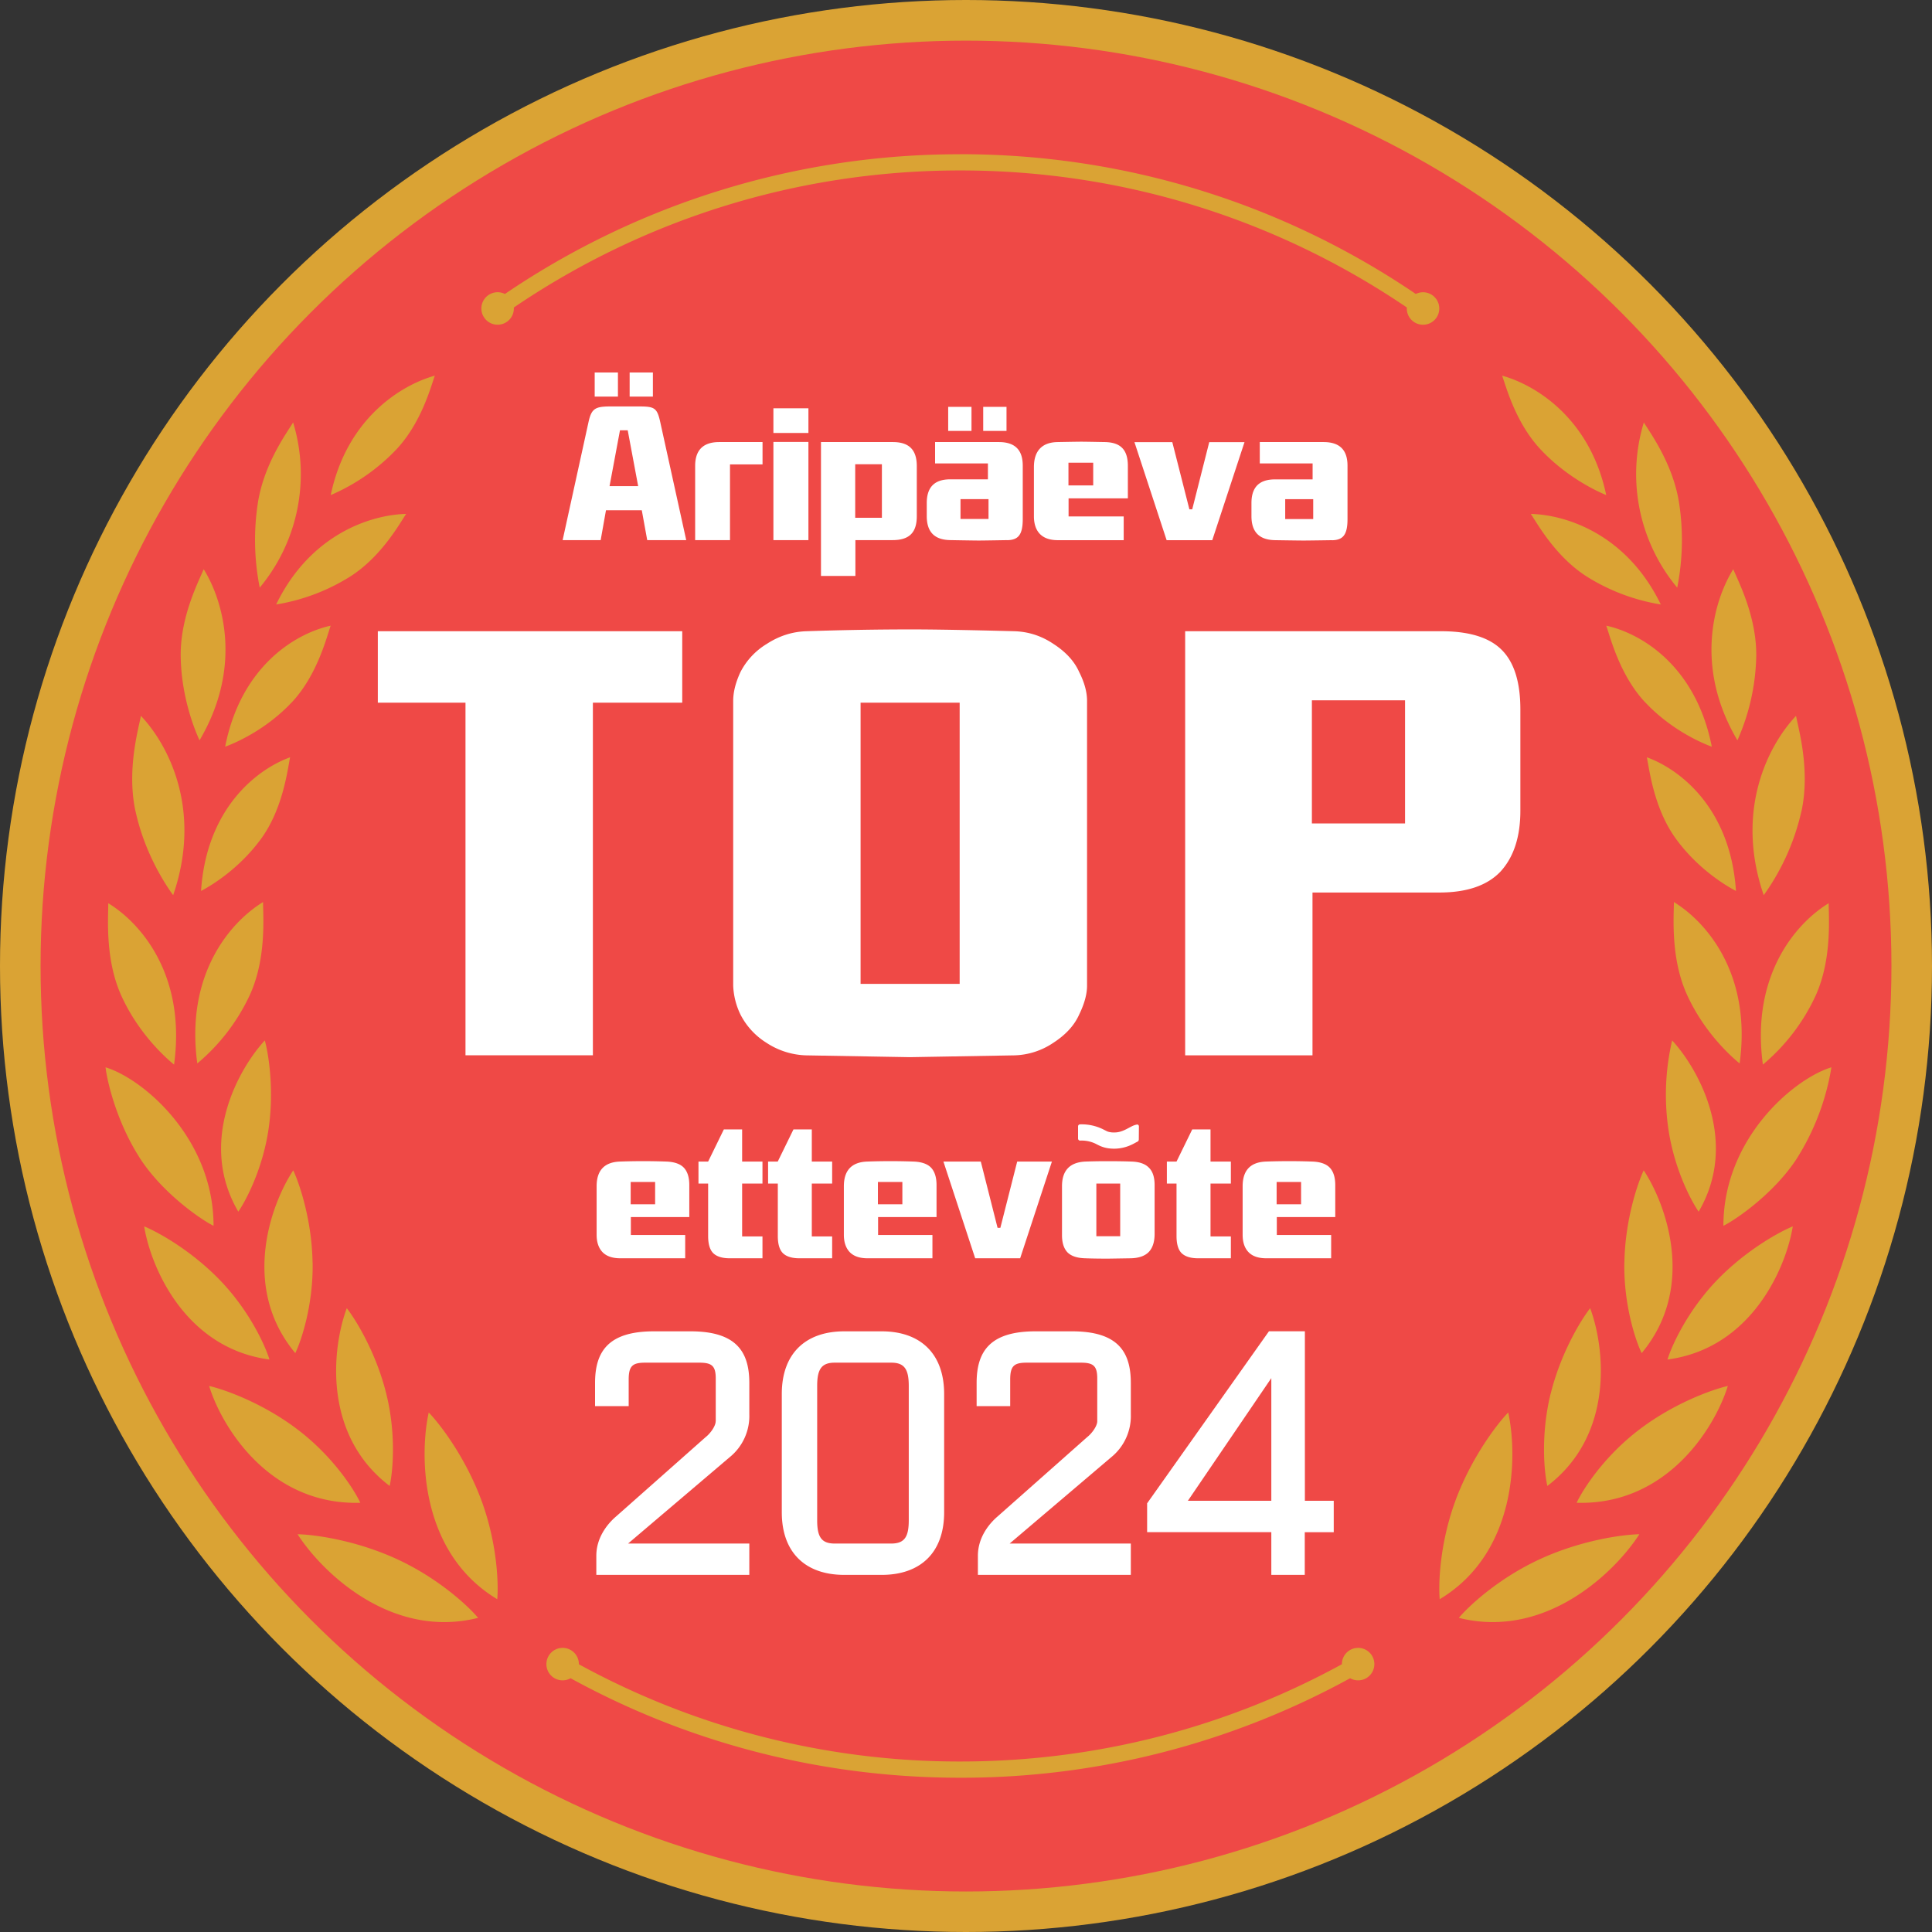 <svg xmlns="http://www.w3.org/2000/svg" fill="none" viewBox="0 0 32 32" id="svg_aripaeva" width="100%" height="100%"><rect x="0" y="0" width="32" height="32" fill="#333333" stroke="none"/><g><circle cx="16" cy="16" r="16" fill="#DAA334"></circle><circle cx="16" cy="16.001" r="15.328" fill="#EF4946"></circle><path fill="#DAA334" d="M22.495 27.294a.269.269 0 1 1-.133.503 13.385 13.385 0 0 1-6.456 1.648c-2.339 0-4.54-.597-6.455-1.648a.268.268 0 0 1-.133.035.269.269 0 1 1 .27-.269l-.001.002a13.116 13.116 0 0 0 6.32 1.611c2.29 0 4.443-.584 6.319-1.611v-.002a.269.269 0 0 1 .269-.269Zm-6.589-24.74c2.796 0 5.393.854 7.544 2.315a.269.269 0 1 1-.149.24.21.21 0 0 1 .001-.016c-2.108-1.432-4.654-2.27-7.396-2.27s-5.287.838-7.395 2.27v.016a.269.269 0 1 1-.148-.24 13.384 13.384 0 0 1 7.543-2.314Z"></path><path fill="#fff" d="M10.234 6.17H9.85v.399h.385V6.17Zm.486 2.776-.09-.495h-.593l-.088.495h-.63l.429-1.957c.05-.226.113-.257.37-.257h.458c.263 0 .307.019.36.26l.43 1.954h-.646m-.451-1.82-.173.926h.474l-.173-.925h-.128Zm.545-.956h-.385v.399h.385V6.17Zm5.277.569h-.386v.398h.386V6.74Zm.58 0h-.386v.398h.386V6.74Zm-4.58.953v1.254h-.577v-1.23c0-.24.113-.394.398-.394h.718v.37h-.539m.719-.521v-.408h.58v.408h-.58Zm.58 1.775h-.58V7.32h.58v1.625Zm1.393 0h-.615v.593h-.57V7.322h1.191c.286 0 .396.147.396.398v.828c0 .263-.113.398-.402.398Zm-.176-1.257h-.442v.887h.442V7.69Zm2.08 1.257s-.393.007-.474.007c-.082 0-.47-.007-.47-.007-.252-.003-.393-.122-.393-.398v-.216c0-.34.216-.393.395-.393h.618v-.263h-.875v-.354h1.057c.326 0 .395.197.395.392v.884c0 .264-.078.345-.254.349m-.313-.68h-.464v.329h.464v-.33Zm5.691.68s-.392.006-.473.006c-.082 0-.47-.006-.47-.006-.252-.004-.393-.123-.393-.399v-.216c0-.34.217-.392.396-.392h.617v-.264h-.875v-.354h1.057c.326 0 .396.198.396.392V8.6c0 .263-.079.345-.255.348m-.313-.68h-.464v.329h.464v-.33Zm-4.052-.014v.3h.913v.393H17.52c-.326 0-.395-.217-.395-.395v-.816c0-.263.129-.41.393-.414 0 0 .31-.006.392-.006s.385.006.385.006c.276.003.386.138.386.395v.537H17.7m.407-.59h-.41v.376h.41v-.376Zm1.972 1.283h-.756l-.533-1.624h.627l.283 1.113h.047l.282-1.113h.584l-.534 1.624Zm5.103 4.483c0 .431-.11.766-.328 1.005-.22.232-.558.348-1.015.348h-2.1v2.697H19.63v-7.025h4.239c.464 0 .799.103 1.004.309.206.205.309.534.309.985v1.681Zm-1.91.209v-2.04h-1.543v2.04h1.543Zm-5.267 2.686c0 .14-.043.299-.13.478-.08.18-.222.335-.427.468a1.208 1.208 0 0 1-.647.209l-1.731.03-1.722-.03a1.26 1.26 0 0 1-.656-.21 1.187 1.187 0 0 1-.428-.467 1.2 1.2 0 0 1-.12-.478v-4.716c0-.146.04-.305.12-.477a1.17 1.17 0 0 1 .438-.468c.205-.133.424-.202.656-.209a51.725 51.725 0 0 1 1.722-.03c.39 0 .965.01 1.72.03.233.007.449.076.648.21.205.132.348.288.427.467.087.172.13.331.13.477v4.716Zm-2.11-.03v-4.656h-1.641v4.657h1.641Zm-4.594-4.656H9.82v5.84h-2.11v-5.84H6.258v-1.184H11.3v1.184Zm10.815 8.519h-.968v.297h.9v.386h-1.076c-.128 0-.225-.033-.29-.099-.067-.068-.1-.165-.1-.29v-.804c0-.264.13-.4.387-.409a10.968 10.968 0 0 1 .767 0c.134.005.23.039.29.102.06.064.09.16.09.288v.529Zm-.566-.21v-.371h-.405v.37h.405Zm-1.163.893h-.544c-.122 0-.211-.028-.27-.083-.057-.056-.086-.15-.086-.285v-.869h-.16v-.365h.16l.26-.532h.303v.532h.337v.365h-.337v.875h.337v.362Zm-2.033.006c-.147 0-.275-.002-.384-.006-.132-.004-.229-.037-.29-.099-.06-.064-.09-.158-.09-.284v-.81c0-.262.13-.398.39-.409a9.717 9.717 0 0 1 .377-.006c.148 0 .276.002.383.006.132.004.229.038.29.102.063.062.094.158.094.288v.807c0 .132-.032.232-.096.3-.064.066-.162.101-.294.105l-.38.006Zm.2-.37v-.873h-.395v.872h.396Zm-1.131-1.238-.526 1.602h-.745l-.526-1.602h.619l.278 1.098h.046l.279-1.098h.575Zm-1.911.919h-.968v.297h.9v.386h-1.077c-.127 0-.224-.033-.29-.099-.066-.068-.1-.165-.1-.29v-.804c0-.264.13-.4.387-.409a10.974 10.974 0 0 1 .767 0c.134.005.231.039.291.102.06.064.09.16.09.288v.529Zm-.566-.21v-.371h-.405v.37h.405Zm-1.163.893h-.545c-.121 0-.211-.028-.269-.083-.057-.056-.086-.15-.086-.285v-.869h-.161v-.365h.16l.26-.532h.304v.532h.337v.365h-.337v.875h.337v.362Zm-1.154 0h-.544c-.122 0-.212-.028-.27-.083-.057-.056-.086-.15-.086-.285v-.869h-.16v-.365h.16l.26-.532h.303v.532h.337v.365h-.337v.875h.337v.362Zm-1.212-.683h-.968v.297h.9v.386h-1.076c-.128 0-.225-.033-.291-.099-.066-.068-.1-.165-.1-.29v-.804c0-.264.13-.4.387-.409a10.968 10.968 0 0 1 .767 0c.134.005.231.039.291.102.06.064.09.16.09.288v.529Zm-.566-.21v-.371h-.405v.37h.405Zm8.01-1.07a.035.035 0 0 1-.018.03l-.02.01a1.793 1.793 0 0 1-.05.027.69.69 0 0 1-.312.081c-.08 0-.14-.01-.194-.028-.05-.016-.092-.04-.118-.053a.53.53 0 0 0-.26-.053.034.034 0 0 1-.033-.034v-.202a.033.033 0 0 1 .033-.033.8.8 0 0 1 .38.081c.04.02.057.03.083.04a.334.334 0 0 0 .109.013c.07 0 .132-.023.192-.053a1.653 1.653 0 0 0 .044-.023 1.668 1.668 0 0 1 .044-.023.323.323 0 0 1 .09-.032c.018-.003.033.012.033.03a37.518 37.518 0 0 1-.002.222Zm3.23 5.98v.52h-.48v.707h-.554v-.708H19V24.9l2.018-2.85h.595v2.808h.48Zm-2.417 0h1.383v-2.032l-1.383 2.033Zm-4.036-1.77v1.96c0 .67-.394 1.037-1.035 1.037h-.619c-.64 0-1.035-.366-1.035-1.037v-1.96c0-.67.394-1.037 1.035-1.037h.619c.64 0 1.035.367 1.035 1.038Zm-2.103 2.094c0 .275.071.384.29.384h.937c.219 0 .29-.11.29-.384v-2.227c0-.275-.071-.385-.29-.385h-.937c-.219 0-.29.11-.29.385v2.227Zm-1.68-1.642v-.708c0-.213-.068-.262-.276-.262h-.89c-.208 0-.276.049-.276.28v.44h-.557v-.384c0-.525.224-.855.973-.855h.61c.748 0 .972.33.972.855v.518a.878.878 0 0 1-.328.714l-1.68 1.428h2.008v.519H9.877v-.317c0-.281.161-.507.323-.647l1.488-1.318c.078-.061.166-.183.166-.263Zm6.319 0v-.708c0-.213-.068-.262-.276-.262h-.89c-.208 0-.276.049-.276.28v.44h-.556v-.384c0-.525.224-.855.973-.855h.608c.75 0 .973.33.973.855v.518a.878.878 0 0 1-.327.714l-1.68 1.428h2.007v.519h-2.533v-.317c0-.281.16-.507.322-.647l1.488-1.318c.078-.061.167-.183.167-.263Z"></path><path fill="#DAA334" d="M7.969 24.838c.267.715.29 1.398.267 1.65-1.282-.77-1.29-2.383-1.135-3.093.178.183.601.729.868 1.443Zm-1.571-1.753c.169.68.107 1.301.056 1.527-1.13-.86-.944-2.321-.71-2.944.148.189.486.736.654 1.417Zm-1.22-2.173c.012.7-.187 1.292-.287 1.5-.91-1.09-.402-2.473-.034-3.027.102.217.309.825.32 1.527Zm-.731-2.203c-.098.657-.375 1.18-.5 1.36-.678-1.158.01-2.373.439-2.836.061.218.159.818.061 1.476Zm-.305-2.238a3.281 3.281 0 0 1-.874 1.143c-.202-1.48.55-2.344 1.089-2.673 0 .227.059.924-.215 1.53Zm.188-2.586c-.36.497-.82.778-1 .872.09-1.373.928-2.016 1.475-2.214-.042.205-.117.845-.475 1.342Zm.503-2.253c-.42.447-.914.666-1.104.736.266-1.35 1.18-1.88 1.748-2.005-.068.197-.225.823-.644 1.27Zm.979-2.09a3.301 3.301 0 0 1-1.238.47c.567-1.169 1.574-1.486 2.153-1.5-.111.165-.406.7-.915 1.03Zm.753-2.098a3.3 3.3 0 0 1-1.087.756c.266-1.27 1.166-1.823 1.724-1.978-.067.188-.223.78-.637 1.222ZM2.009 16.49c.274.606.704 1.005.874 1.143.202-1.48-.55-2.344-1.09-2.673.002.227-.058.924.216 1.53Zm.236-3.053c.147.68.485 1.203.623 1.39.484-1.407-.075-2.486-.534-2.97-.043.225-.237.899-.09 1.58Zm.748-2.572c.007.654.22 1.199.312 1.397.71-1.203.399-2.302.069-2.834-.083.2-.388.782-.381 1.437Zm1.282-2.56a4.053 4.053 0 0 0 .027 1.428 2.939 2.939 0 0 0 .553-2.736c-.106.174-.472.67-.58 1.308Zm-1.963 10.87c.376.587 1.023 1.03 1.225 1.128 0-1.447-1.166-2.436-1.789-2.625.031.254.188.908.564 1.496Zm1.346 2.044c.484.508.738 1.078.805 1.299-1.408-.187-1.97-1.548-2.075-2.205.222.09.786.399 1.27.906Zm1.276 2.462c.583.444.932.991 1.034 1.21-1.515.043-2.301-1.272-2.504-1.935.247.056.887.28 1.47.725Zm1.63 2.138c.694.317 1.193.784 1.355.978-1.45.362-2.597-.772-2.99-1.385.256.004.94.09 1.635.407Zm17.549-.98c-.267.714-.29 1.397-.267 1.649 1.282-.77 1.29-2.383 1.135-3.093-.178.183-.6.729-.868 1.443Zm1.57-1.754c-.167.68-.106 1.301-.054 1.527 1.13-.86.943-2.321.709-2.944-.148.189-.486.736-.654 1.417Zm1.221-2.173c-.012.7.186 1.292.287 1.5.91-1.09.402-2.473.034-3.027-.102.217-.309.825-.32 1.527Zm.731-2.203c.098.657.375 1.18.5 1.36.678-1.158-.01-2.373-.439-2.836a3.95 3.95 0 0 0-.061 1.476Zm.305-2.238c.274.606.704 1.005.874 1.143.202-1.48-.55-2.344-1.089-2.673 0 .227-.059.924.215 1.53Zm-.187-2.586c.358.497.82.778 1 .872-.09-1.373-.929-2.016-1.476-2.214.042.205.117.845.476 1.342Zm-.504-2.253c.42.447.914.666 1.104.736-.266-1.35-1.18-1.88-1.748-2.005.068.197.225.823.644 1.27Zm-.979-2.09a3.3 3.3 0 0 0 1.238.47c-.567-1.169-1.574-1.486-2.153-1.5.111.165.406.7.915 1.03Zm-.753-2.098c.414.442.9.68 1.087.756-.266-1.27-1.166-1.823-1.724-1.978.068.188.223.78.637 1.222Zm4.556 9.046a3.285 3.285 0 0 1-.874 1.143c-.202-1.48.55-2.344 1.09-2.673-.001.227.058.924-.216 1.53Zm-.236-3.053a3.827 3.827 0 0 1-.624 1.39c-.483-1.407.077-2.486.535-2.97.043.225.237.899.09 1.58Zm-.748-2.572a3.596 3.596 0 0 1-.312 1.397c-.71-1.203-.399-2.302-.069-2.834.083.2.388.782.381 1.437Zm-1.282-2.56a4.05 4.05 0 0 1-.027 1.428 2.939 2.939 0 0 1-.553-2.736c.106.174.472.67.58 1.308Zm1.963 10.87c-.376.587-1.023 1.03-1.225 1.128 0-1.447 1.166-2.436 1.789-2.625a4.039 4.039 0 0 1-.564 1.496Zm-1.346 2.044c-.483.508-.738 1.078-.805 1.299 1.408-.187 1.97-1.548 2.075-2.205-.222.09-.786.399-1.27.906Zm-1.276 2.462c-.583.444-.932.991-1.034 1.21 1.515.043 2.301-1.272 2.504-1.935-.247.056-.887.28-1.47.725Zm-1.63 2.138c-.694.317-1.193.784-1.355.978 1.45.362 2.597-.772 2.99-1.385-.256.004-.94.09-1.635.407Z"></path></g></svg>